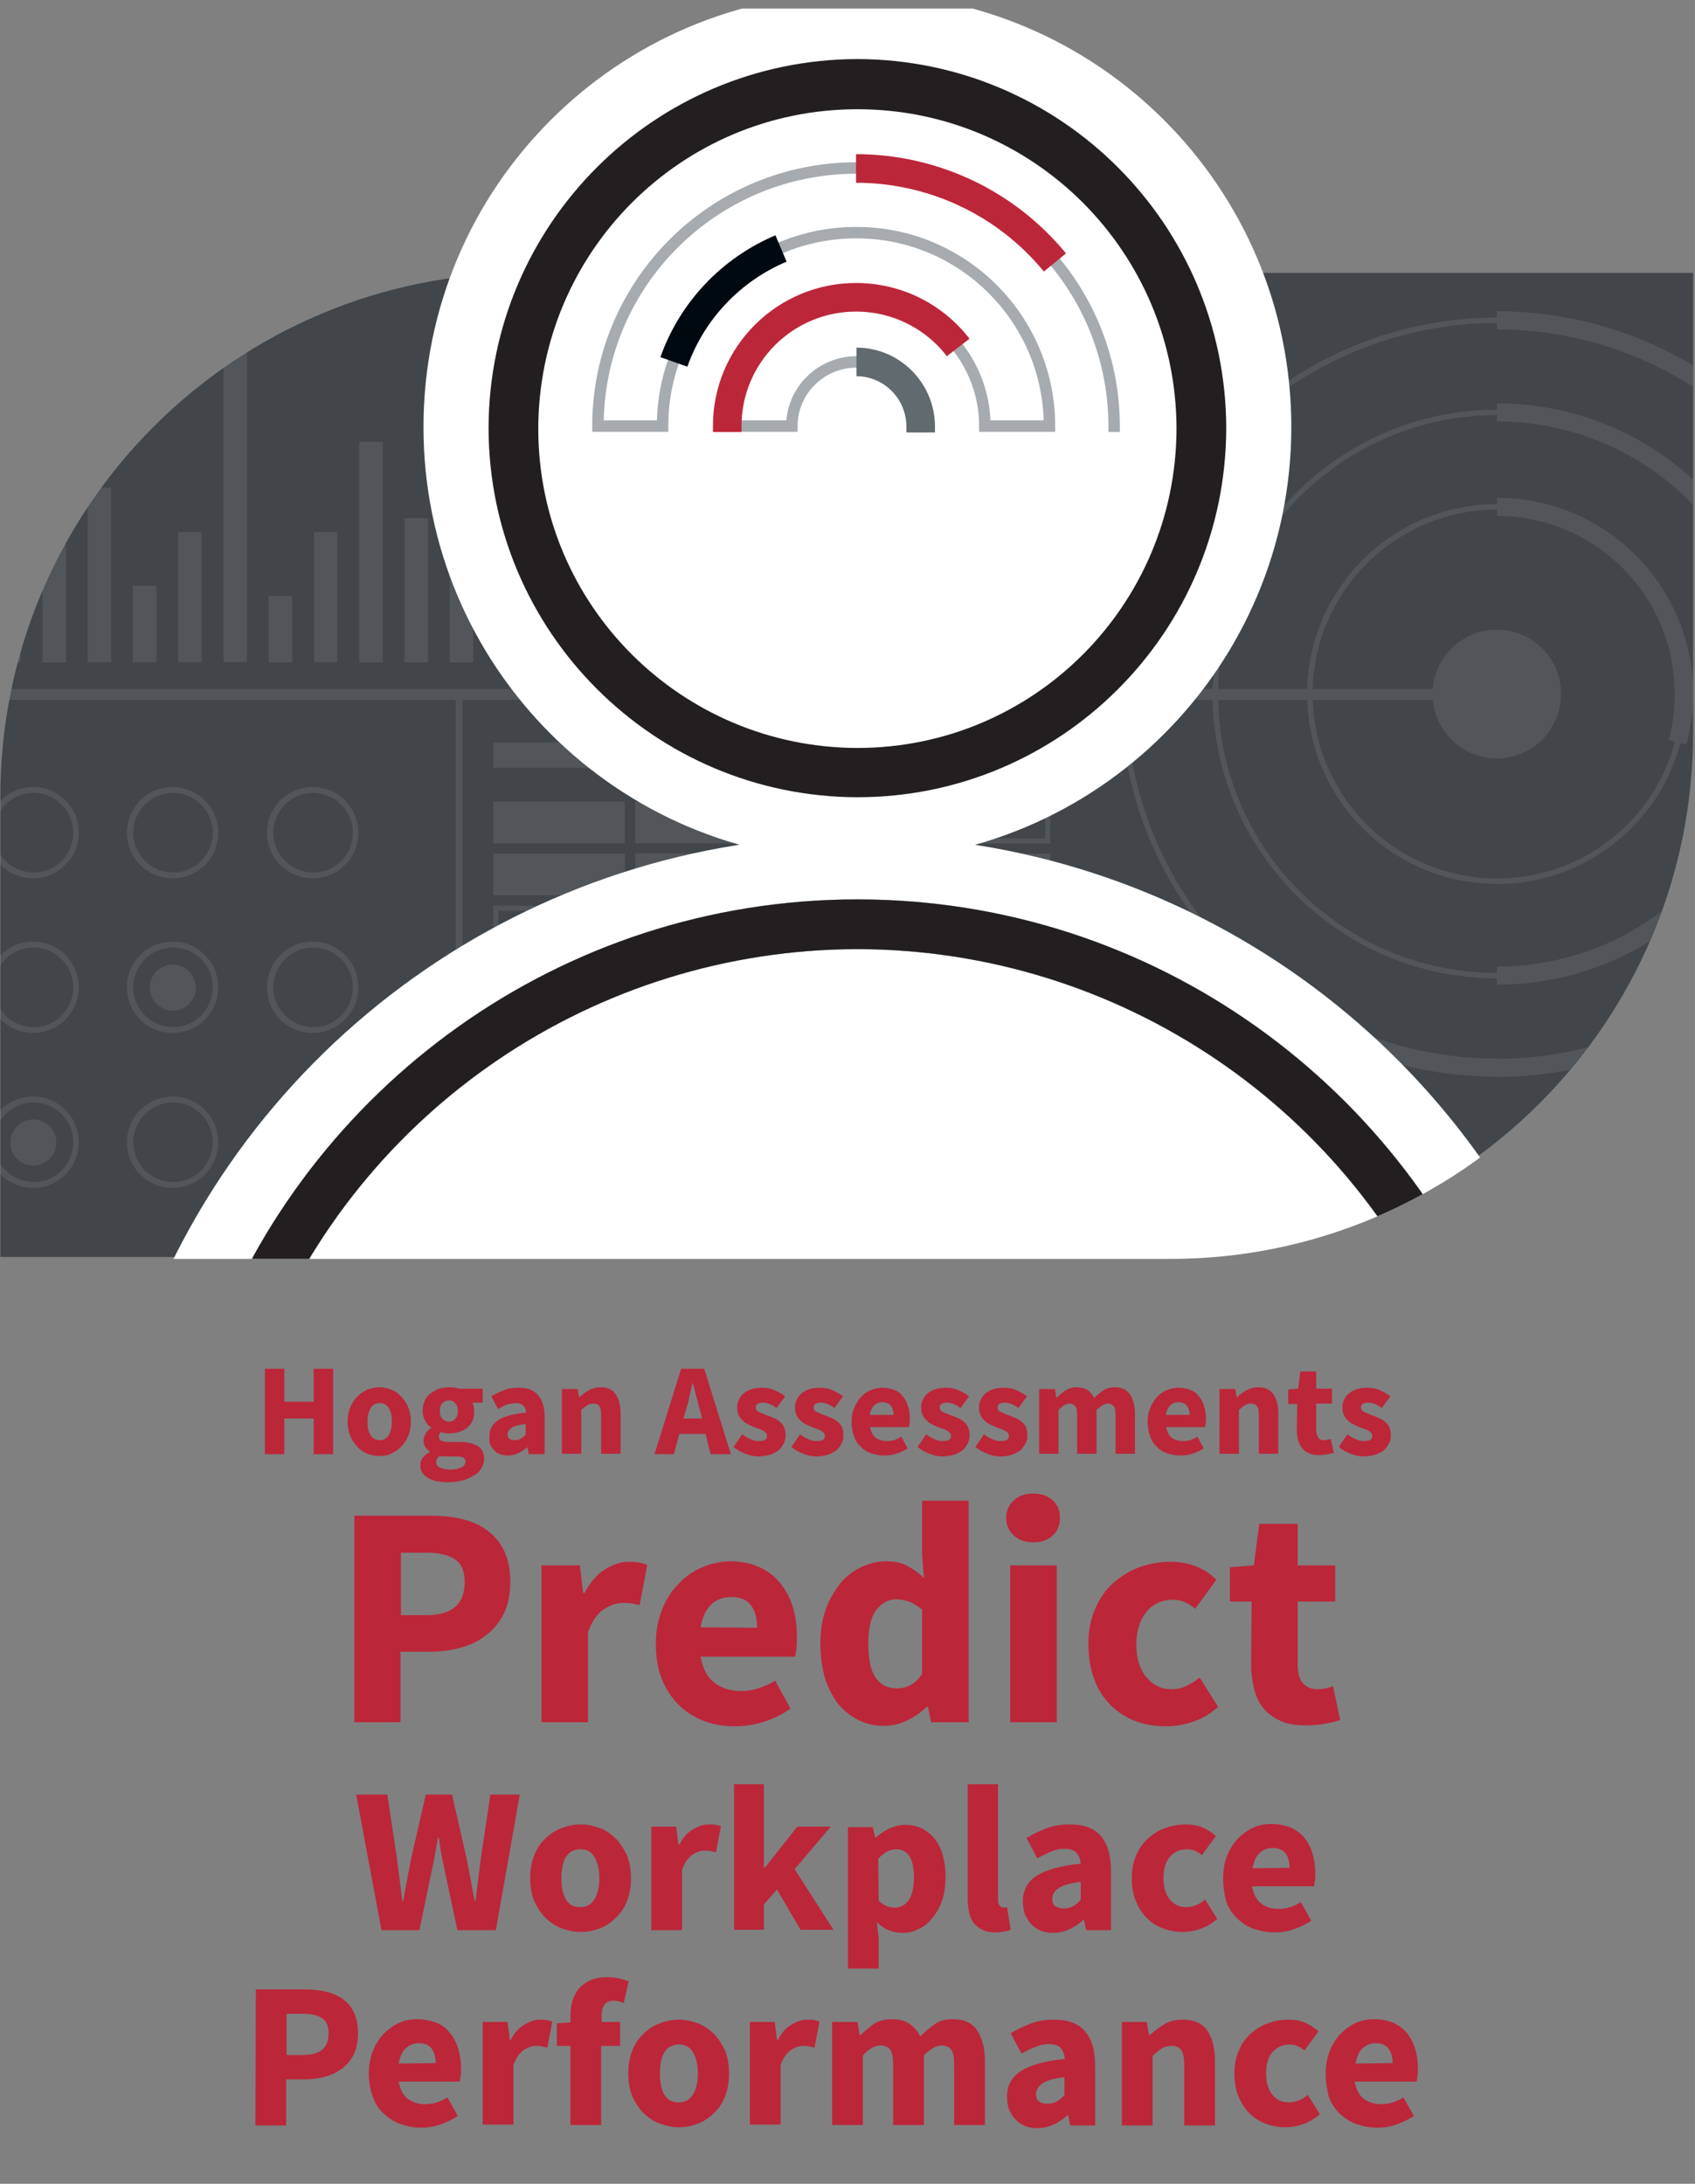 <?xml version="1.0" encoding="utf-8"?>
<!-- Generator: Adobe Illustrator 23.0.6, SVG Export Plug-In . SVG Version: 6.00 Build 0)  -->
<svg version="1.1" id="Layer_1" xmlns="http://www.w3.org/2000/svg" xmlns:xlink="http://www.w3.org/1999/xlink" x="0px" y="0px"
	 width="375px" height="483.1px" viewBox="0 0 375 483.1" style="enable-background:new 0 0 375 483.1;" xml:space="preserve">
<rect x="0" y="0" width="375" height="483.1" fill="#808080" stroke="none"/>
<style type="text/css">
	.st0{clip-path:url(#SVGID_2_);}
	.st1{fill:#40464A;}
	.st2{opacity:0.1;}
	.st3{clip-path:url(#SVGID_4_);}
	.st4{fill:#EEEEEE;}
	.st5{clip-path:url(#SVGID_6_);}
	.st6{fill:#FFFFFF;}
	.st7{fill:#231F20;}
	.st8{fill:none;stroke:#A5ABAF;stroke-width:2.531;stroke-miterlimit:10;}
	.st9{fill:none;stroke:#616A6F;stroke-width:6.327;stroke-miterlimit:10;}
	.st10{fill:none;stroke:#BC2639;stroke-width:6.327;stroke-miterlimit:10;}
	.st11{fill:none;stroke:#000810;stroke-width:6.327;stroke-miterlimit:10;}
	.st12{enable-background:new    ;}
	.st13{fill:#BC2639;}
</style>
<g>
	<g>
		<defs>
			<rect id="SVGID_1_" y="1.9" width="375" height="481.2"/>
		</defs>
		<clipPath id="SVGID_2_">
			<use xlink:href="#SVGID_1_"  style="overflow:visible;"/>
		</clipPath>
		<g id="Component_1_1" class="st0">
			<g id="Group_1250" transform="translate(-3517.918 775.474)">
				<path id="Rectangle_1201" class="st1" d="M3634-715.1h258.5l0,0v101.7c0,64.1-52,116-116,116H3518l0,0v-101.7
					C3517.9-663.1,3569.9-715.1,3634-715.1z"/>
				<g id="Group_1246" transform="translate(3517.918 -637.104)" class="st2">
					<g>
						<g>
							<defs>
								<path id="SVGID_3_" d="M116-78h258.5l0,0V23.7c0,64.1-52,116-116,116H0l0,0V38C0-26,52-78,116-78z"/>
							</defs>
							<clipPath id="SVGID_4_">
								<use xlink:href="#SVGID_3_"  style="overflow:visible;"/>
							</clipPath>
							<g id="Group_1245" class="st3">
								<g id="Group_1244" transform="translate(-85.871 -17.938)">
									<g id="Group_1007" transform="translate(0 110.007)">
										<g id="Group_1006">
											<rect id="Rectangle_1202" x="0" y="-78" class="st4" width="413.6" height="2.4"/>
										</g>
									</g>
									<g id="Group_1009" transform="translate(25.162)">
										<g id="Group_1008">
											<rect id="Rectangle_1203" x="0" y="-78" class="st4" width="5.2" height="104.1"/>
										</g>
									</g>
									<g id="Group_1011" transform="translate(35.175 75.282)">
										<g id="Group_1010">
											<rect id="Rectangle_1204" x="0" y="-78" class="st4" width="5.2" height="28.8"/>
										</g>
									</g>
									<g id="Group_1013" transform="translate(65.213 35.635)">
										<g id="Group_1012">
											<rect id="Rectangle_1205" x="0" y="-78" class="st4" width="5.2" height="68.4"/>
										</g>
									</g>
									<g id="Group_1015" transform="translate(55.201 89.392)">
										<g id="Group_1014">
											<rect id="Rectangle_1206" x="0" y="-78" class="st4" width="5.2" height="14.7"/>
										</g>
									</g>
									<g id="Group_1017" transform="translate(45.187 48.091)">
										<g id="Group_1016">
											<rect id="Rectangle_1207" x="0" y="-78" class="st4" width="5.2" height="56"/>
										</g>
									</g>
									<g id="Group_1019" transform="translate(75.226 81.601)">
										<g id="Group_1018">
											<rect id="Rectangle_1208" x="0" y="-78" class="st4" width="5.2" height="22.5"/>
										</g>
									</g>
									<g id="Group_1021" transform="translate(105.266 65.478)">
										<g id="Group_1020">
											<rect id="Rectangle_1209" x="0" y="-78" class="st4" width="5.2" height="38.6"/>
										</g>
									</g>
									<g id="Group_1023" transform="translate(95.252 66.688)">
										<g id="Group_1022">
											<rect id="Rectangle_1210" x="0" y="-78" class="st4" width="5.2" height="37.4"/>
										</g>
									</g>
									<g id="Group_1025" transform="translate(85.24 72.196)">
										<g id="Group_1024">
											<rect id="Rectangle_1211" x="0" y="-78" class="st4" width="5.2" height="31.9"/>
										</g>
									</g>
									<g id="Group_1027" transform="translate(115.278 87.161)">
										<g id="Group_1026">
											<rect id="Rectangle_1212" x="0" y="-78" class="st4" width="5.2" height="16.9"/>
										</g>
									</g>
									<g id="Group_1029" transform="translate(125.291 75.282)">
										<g id="Group_1028">
											<rect id="Rectangle_1213" x="0" y="-78" class="st4" width="5.2" height="28.8"/>
										</g>
									</g>
									<g id="Group_1031" transform="translate(155.33 75.282)">
										<g id="Group_1030">
											<rect id="Rectangle_1214" x="0" y="-78" class="st4" width="5.2" height="28.8"/>
										</g>
									</g>
									<g id="Group_1033" transform="translate(145.316 89.392)">
										<g id="Group_1032">
											<rect id="Rectangle_1215" x="0" y="-78" class="st4" width="5.2" height="14.7"/>
										</g>
									</g>
									<g id="Group_1035" transform="translate(135.304 20.118)">
										<g id="Group_1034">
											<rect id="Rectangle_1216" x="0" y="-78" class="st4" width="5.2" height="83.9"/>
										</g>
									</g>
									<g id="Group_1037" transform="translate(165.343 55.304)">
										<g id="Group_1036">
											<rect id="Rectangle_1217" x="0" y="-78" class="st4" width="5.2" height="48.8"/>
										</g>
									</g>
									<g id="Group_1039" transform="translate(175.356 72.196)">
										<g id="Group_1038">
											<rect id="Rectangle_1218" x="0" y="-78" class="st4" width="5.2" height="31.9"/>
										</g>
									</g>
									<g id="Group_1041" transform="translate(185.369)">
										<g id="Group_1040">
											<rect id="Rectangle_1219" x="0" y="-78" class="st4" width="5.2" height="104.1"/>
										</g>
									</g>
									<g id="Group_1043" transform="translate(195.382 75.282)">
										<g id="Group_1042">
											<rect id="Rectangle_1220" x="0" y="-78" class="st4" width="5.2" height="28.8"/>
										</g>
									</g>
									<g id="Group_1045" transform="translate(225.421 52.098)">
										<g id="Group_1044">
											<rect id="Rectangle_1221" x="0" y="-78" class="st4" width="5.2" height="52"/>
										</g>
									</g>
									<g id="Group_1047" transform="translate(215.408 89.392)">
										<g id="Group_1046">
											<rect id="Rectangle_1222" x="0" y="-78" class="st4" width="5.2" height="14.7"/>
										</g>
									</g>
									<g id="Group_1049" transform="translate(205.394 68.757)">
										<g id="Group_1048">
											<rect id="Rectangle_1223" x="0" y="-78" class="st4" width="5.2" height="35.3"/>
										</g>
									</g>
									<g id="Group_1051" transform="translate(235.433 81.601)">
										<g id="Group_1050">
											<rect id="Rectangle_1224" x="0" y="-78" class="st4" width="5.2" height="22.5"/>
										</g>
									</g>
									<g id="Group_1053" transform="translate(265.472 12.323)">
										<g id="Group_1052">
											<rect id="Rectangle_1225" x="0" y="-78" class="st4" width="5.2" height="91.7"/>
										</g>
									</g>
									<g id="Group_1055" transform="translate(255.459 80.487)">
										<g id="Group_1054">
											<rect id="Rectangle_1226" x="0" y="-78" class="st4" width="5.2" height="23.6"/>
										</g>
									</g>
									<g id="Group_1057" transform="translate(245.446 53.544)">
										<g id="Group_1056">
											<rect id="Rectangle_1227" x="0" y="-78" class="st4" width="5.2" height="50.5"/>
										</g>
									</g>
									<g id="Group_1059" transform="translate(275.485 60.296)">
										<g id="Group_1058">
											<rect id="Rectangle_1228" x="0" y="-78" class="st4" width="5.2" height="43.8"/>
										</g>
									</g>
									<g id="Group_1061" transform="translate(285.498 75.282)">
										<g id="Group_1060">
											<rect id="Rectangle_1229" x="0" y="-78" class="st4" width="5.2" height="28.8"/>
										</g>
									</g>
									<g id="Group_1063" transform="translate(305.524 89.392)">
										<g id="Group_1062">
											<rect id="Rectangle_1230" x="0" y="-78" class="st4" width="5.2" height="14.7"/>
										</g>
									</g>
									<g id="Group_1065" transform="translate(295.511 20.118)">
										<g id="Group_1064">
											<rect id="Rectangle_1231" x="0" y="-78" class="st4" width="5.2" height="83.9"/>
										</g>
									</g>
									<g id="Group_1067" transform="translate(186.707 112.122)">
										<g id="Group_1066">
											<rect id="Rectangle_1232" x="0" y="-78" class="st4" width="1.5" height="239"/>
										</g>
									</g>
									<g id="Group_1069" transform="translate(402.814 96.856)">
										<g id="Group_1068">
											<path id="Path_962" class="st4" d="M14.2-49.5c7.9,0,14.2-6.4,14.2-14.2C28.5-71.6,22.1-78,14.2-78l0,0
												C6.4-78,0-71.6,0-63.8l0,0C0-55.9,6.4-49.5,14.2-49.5L14.2-49.5"/>
										</g>
									</g>
									<g id="Group_1070" transform="translate(375.065 69.106)">
										<path id="Path_963" class="st4" d="M42,6C18.8,6,0-12.8,0-36s18.8-42,42-42v1.2C19.5-76.8,1.2-58.5,1.2-36
											S19.5,4.8,42,4.8V6z"/>
									</g>
									<g id="Group_1071" transform="translate(417.059 67.702)">
										<path id="Path_964" class="st4" d="M41.9-23.4l-3.9-1c0.9-3.3,1.3-6.7,1.3-10.2C39.4-56.3,21.7-74,0-74v-4
											c24,0,43.4,19.4,43.4,43.4C43.4-30.8,42.9-27.1,41.9-23.4z"/>
									</g>
									<g id="Group_1072" transform="translate(417.059 121.622)">
										<path id="Path_965" class="st4" d="M0-46.5v-1.2c18.5,0,34.6-12.4,39.4-30.3l1.2,0.3C35.7-59.3,19-46.5,0-46.5z"/>
									</g>
									<g id="Group_1073" transform="translate(354.162 48.203)">
										<path id="Path_966" class="st4" d="M62.9,47.8C28.2,47.8,0,19.6,0-15.1S28.2-78,62.9-78v1.2c-34.1,0-61.7,27.6-61.7,61.7
											s27.6,61.7,61.7,61.7V47.8z"/>
									</g>
									<g id="Group_1074" transform="translate(417.059 46.797)">
										<path id="Path_967" class="st4" d="M0,50.6v-4c33.3,0,60.3-27,60.3-60.3S33.3-74,0-74v-4c35.5,0,64.3,28.8,64.3,64.3
											S35.5,50.6,0,50.6z"/>
									</g>
									<g id="Group_1075" transform="translate(351.388 162.043)">
										<path id="Path_968" class="st4" d="M65.7-44.3C40.2-44.2,16.1-55.7,0-75.5L3.1-78c15.3,18.8,38.3,29.8,62.6,29.7V-44.3z"
											/>
									</g>
									<g id="Group_1076" transform="translate(333.776 27.816)">
										<path id="Path_969" class="st4" d="M18.7,57.9C6.6,43,0,24.4,0,5.3c0.1-46,37.3-83.2,83.3-83.3v1.2
											C38-76.7,1.3-40,1.2,5.3c0,18.9,6.5,37.2,18.4,51.8L18.7,57.9z"/>
									</g>
									<g id="Group_1077" transform="translate(417.059 26.411)">
										<path id="Path_970" class="st4" d="M0,91.4v-4c44.5-0.1,80.6-36.1,80.7-80.7C80.6-37.8,44.5-73.9,0-74v-4
											c46.8,0.1,84.6,37.9,84.7,84.7C84.6,53.4,46.8,91.3,0,91.4z"/>
									</g>
									<g id="Group_1079" transform="translate(195.012 121.851)">
										<g id="Group_1078">
											<rect id="Rectangle_1233" x="0" y="-78" class="st4" width="80.4" height="5.6"/>
										</g>
									</g>
									<g id="Group_1081" transform="translate(195.012 196.835)">
										<g id="Group_1080">
											<rect id="Rectangle_1234" x="0" y="-78" class="st4" width="109.6" height="5.6"/>
										</g>
									</g>
									<g id="Group_1083" transform="translate(195.013 134.924)">
										<g id="Group_1082">
											<rect id="Rectangle_1235" x="0" y="-78" class="st4" width="29.1" height="9.2"/>
										</g>
									</g>
									<g id="Group_1085" transform="translate(226.407 134.918)">
										<g id="Group_1084">
											<rect id="Rectangle_1236" x="0" y="-78" class="st4" width="29.1" height="9.2"/>
										</g>
									</g>
									<g id="Group_1087" transform="translate(257.8 134.918)">
										<g id="Group_1086">
											<rect id="Rectangle_1237" x="0" y="-78" class="st4" width="29.1" height="9.2"/>
										</g>
									</g>
									<g id="Group_1089" transform="translate(195.015 146.432)">
										<g id="Group_1088">
											<rect id="Rectangle_1238" x="0" y="-78" class="st4" width="29.1" height="9.2"/>
										</g>
									</g>
									<g id="Group_1091" transform="translate(226.443 146.347)">
										<g id="Group_1090">
											<rect id="Rectangle_1239" x="0" y="-78" class="st4" width="29.1" height="9.2"/>
										</g>
									</g>
									<g id="Group_1093" transform="translate(195.016 157.937)">
										<g id="Group_1092">
											<path id="Path_971" class="st4" d="M29.1-78H0v9.2h29.1V-78z M28-76.9v7H1.1v-7H28z"/>
										</g>
									</g>
									<g id="Group_1095" transform="translate(226.41 157.932)">
										<g id="Group_1094">
											<path id="Path_972" class="st4" d="M29.1-78H0v9.2h29.1V-78z M28-76.9v7H1.1v-7H28z"/>
										</g>
									</g>
									<g id="Group_1097" transform="translate(257.803 157.989)">
										<g id="Group_1096">
											<path id="Path_973" class="st4" d="M29.1-78H0v9.2h29.1V-78z M28-76.9v7H1.1v-7H28z"/>
										</g>
									</g>
									<g id="Group_1099" transform="translate(195.019 169.448)">
										<g id="Group_1098">
											<rect id="Rectangle_1240" x="0" y="-78" class="st4" width="29.1" height="9.2"/>
										</g>
									</g>
									<g id="Group_1101" transform="translate(226.412 169.443)">
										<g id="Group_1100">
											<rect id="Rectangle_1241" x="0" y="-78" class="st4" width="29.1" height="9.2"/>
										</g>
									</g>
									<g id="Group_1103" transform="translate(289.121 134.974)">
										<g id="Group_1102">
											<path id="Path_974" class="st4" d="M29.1-78H0v9.2h29.1V-78z M28-76.9v7H1.1v-7H28z"/>
										</g>
									</g>
									<g id="Group_1105" transform="translate(289.124 157.99)">
										<g id="Group_1104">
											<path id="Path_975" class="st4" d="M29.1-78H0v9.2h29.1V-78z M28-76.9v7H1.1v-7H28z"/>
										</g>
									</g>
									<g id="Group_1107" transform="translate(257.803 146.429)">
										<g id="Group_1106">
											<path id="Path_976" class="st4" d="M29.1-78H0v9.2h29.1V-78z M28-76.9v7H1.1v-7H28z"/>
										</g>
									</g>
									<g id="Group_1109" transform="translate(289.124 146.429)">
										<g id="Group_1108">
											<path id="Path_977" class="st4" d="M29.1-78H0v9.2h29.1V-78z M28-76.9v7H1.1v-7H28z"/>
										</g>
									</g>
									<g id="Group_1111" transform="translate(257.802 169.438)">
										<g id="Group_1110">
											<rect id="Rectangle_1242" x="0" y="-78" class="st4" width="29.1" height="9.2"/>
										</g>
									</g>
									<g id="Group_1113" transform="translate(289.123 169.438)">
										<g id="Group_1112">
											<rect id="Rectangle_1243" x="0" y="-78" class="st4" width="29.1" height="9.2"/>
										</g>
									</g>
									<g id="Group_1148" transform="translate(195.012 271.198)">
										<g id="Group_1115">
											<g id="Group_1114">
												<rect id="Rectangle_1244" x="0" y="-78" class="st4" width="80.4" height="5.6"/>
											</g>
										</g>
										<g id="Group_1117" transform="translate(0.001 13.073)">
											<g id="Group_1116">
												<rect id="Rectangle_1245" x="0" y="-78" class="st4" width="29.1" height="9.2"/>
											</g>
										</g>
										<g id="Group_1119" transform="translate(31.395 13.068)">
											<g id="Group_1118">
												<rect id="Rectangle_1246" x="0" y="-78" class="st4" width="29.1" height="9.2"/>
											</g>
										</g>
										<g id="Group_1121" transform="translate(62.788 13.068)">
											<g id="Group_1120">
												<rect id="Rectangle_1247" x="0" y="-78" class="st4" width="29.1" height="9.2"/>
											</g>
										</g>
										<g id="Group_1123" transform="translate(0.003 24.581)">
											<g id="Group_1122">
												<rect id="Rectangle_1248" x="0" y="-78" class="st4" width="29.1" height="9.2"/>
											</g>
										</g>
										<g id="Group_1125" transform="translate(31.431 24.496)">
											<g id="Group_1124">
												<rect id="Rectangle_1249" x="0" y="-78" class="st4" width="29.1" height="9.2"/>
											</g>
										</g>
										<g id="Group_1127" transform="translate(0.005 36.087)">
											<g id="Group_1126">
												<path id="Path_978" class="st4" d="M29.1-78H0v9.2h29.1V-78z M28-76.9v7H1.1v-7H28z"/>
											</g>
										</g>
										<g id="Group_1129" transform="translate(31.398 36.081)">
											<g id="Group_1128">
												<path id="Path_979" class="st4" d="M29.1-78H0v9.2h29.1V-78z M28-76.9v7H1.1v-7H28z"/>
											</g>
										</g>
										<g id="Group_1131" transform="translate(62.791 36.138)">
											<g id="Group_1130">
												<path id="Path_980" class="st4" d="M29.1-78H0v9.2h29.1V-78z M28-76.9v7H1.1v-7H28z"/>
											</g>
										</g>
										<g id="Group_1133" transform="translate(0.007 47.597)">
											<g id="Group_1132">
												<rect id="Rectangle_1250" x="0" y="-78" class="st4" width="29.1" height="9.2"/>
											</g>
										</g>
										<g id="Group_1135" transform="translate(31.401 47.592)">
											<g id="Group_1134">
												<rect id="Rectangle_1251" x="0" y="-78" class="st4" width="29.1" height="9.2"/>
											</g>
										</g>
										<g id="Group_1137" transform="translate(94.109 13.122)">
											<g id="Group_1136">
												<path id="Path_981" class="st4" d="M29.1-78H0v9.2h29.1V-78z M28-76.9v7H1.1v-7H28z"/>
											</g>
										</g>
										<g id="Group_1139" transform="translate(94.112 36.138)">
											<g id="Group_1138">
												<path id="Path_982" class="st4" d="M29.1-78H0v9.2h29.1V-78z M28-76.9v7H1.1v-7C1.1-76.9,28-76.9,28-76.9z"/>
											</g>
										</g>
										<g id="Group_1141" transform="translate(62.791 24.578)">
											<g id="Group_1140">
												<path id="Path_983" class="st4" d="M29.1-78H0v9.2h29.1V-78z M28-76.9v7H1.1v-7H28z"/>
											</g>
										</g>
										<g id="Group_1143" transform="translate(94.112 24.578)">
											<g id="Group_1142">
												<path id="Path_984" class="st4" d="M29.1-78H0v9.2h29.1V-78z M28-76.9v7H1.1v-7H28z"/>
											</g>
										</g>
										<g id="Group_1145" transform="translate(62.79 47.587)">
											<g id="Group_1144">
												<rect id="Rectangle_1252" x="0" y="-78" class="st4" width="29.1" height="9.2"/>
											</g>
										</g>
										<g id="Group_1147" transform="translate(94.111 47.587)">
											<g id="Group_1146">
												<rect id="Rectangle_1253" x="0" y="-78" class="st4" width="29.1" height="9.2"/>
											</g>
										</g>
									</g>
									<g id="Group_1150" transform="translate(195.013 209.898)">
										<g id="Group_1149">
											<rect id="Rectangle_1254" x="0" y="-78" class="st4" width="29.1" height="9.2"/>
										</g>
									</g>
									<g id="Group_1152" transform="translate(226.407 209.892)">
										<g id="Group_1151">
											<rect id="Rectangle_1255" x="0" y="-78" class="st4" width="29.1" height="9.2"/>
										</g>
									</g>
									<g id="Group_1154" transform="translate(257.8 209.892)">
										<g id="Group_1153">
											<rect id="Rectangle_1256" x="0" y="-78" class="st4" width="29.1" height="9.2"/>
										</g>
									</g>
									<g id="Group_1156" transform="translate(289.121 209.892)">
										<g id="Group_1155">
											<rect id="Rectangle_1257" x="0" y="-78" class="st4" width="29.1" height="9.2"/>
										</g>
									</g>
									<g id="Group_1158" transform="translate(195.015 221.406)">
										<g id="Group_1157">
											<rect id="Rectangle_1258" x="0" y="-78" class="st4" width="29.1" height="9.2"/>
										</g>
									</g>
									<g id="Group_1160" transform="translate(226.41 232.906)">
										<g id="Group_1159">
											<path id="Path_985" class="st4" d="M29.1-78H0v9.2h29.1V-78z M28-76.9v7H1.1v-7H28z"/>
										</g>
									</g>
									<g id="Group_1162" transform="translate(257.803 232.963)">
										<g id="Group_1161">
											<path id="Path_986" class="st4" d="M29.1-78H0v9.2h29.1V-78z M28-76.9v7H1.1v-7H28z"/>
										</g>
									</g>
									<g id="Group_1164" transform="translate(195.019 244.422)">
										<g id="Group_1163">
											<rect id="Rectangle_1259" x="0" y="-78" class="st4" width="29.1" height="9.2"/>
										</g>
									</g>
									<g id="Group_1166" transform="translate(226.412 244.417)">
										<g id="Group_1165">
											<rect id="Rectangle_1260" x="0" y="-78" class="st4" width="29.1" height="9.2"/>
										</g>
									</g>
									<g id="Group_1168" transform="translate(289.124 232.964)">
										<g id="Group_1167">
											<path id="Path_987" class="st4" d="M29.1-78H0v9.2h29.1V-78z M28-76.9v7H1.1v-7H28z"/>
										</g>
									</g>
									<g id="Group_1170" transform="translate(289.127 244.41)">
										<g id="Group_1169">
											<path id="Path_988" class="st4" d="M29.1-78H0v9.2h29.1V-78z M28-76.9v7H1.1v-7H28z"/>
										</g>
									</g>
									<g id="Group_1172" transform="translate(226.41 221.403)">
										<g id="Group_1171">
											<path id="Path_989" class="st4" d="M29.1-78H0v9.2h29.1V-78z M28-76.9v7H1.1v-7H28z"/>
										</g>
									</g>
									<g id="Group_1174" transform="translate(257.803 221.403)">
										<g id="Group_1173">
											<path id="Path_990" class="st4" d="M29.1-78H0v9.2h29.1V-78z M28-76.9v7H1.1v-7H28z"/>
										</g>
									</g>
									<g id="Group_1176" transform="translate(289.124 221.403)">
										<g id="Group_1175">
											<path id="Path_991" class="st4" d="M29.1-78H0v9.2h29.1V-78z M28-76.9v7H1.1v-7H28z"/>
										</g>
									</g>
									<g id="Group_1178" transform="translate(195.015 232.909)">
										<g id="Group_1177">
											<rect id="Rectangle_1261" x="0" y="-78" class="st4" width="29.1" height="9.2"/>
										</g>
									</g>
									<g id="Group_1180" transform="translate(257.802 244.412)">
										<g id="Group_1179">
											<rect id="Rectangle_1262" x="0" y="-78" class="st4" width="29.1" height="9.2"/>
										</g>
									</g>
									<g id="Group_1182" transform="translate(360.572 198.532)">
										<g id="Group_1181">
											<path id="Path_992" class="st4" d="M1.5,95.9H0V-55.6L14.7-78l1.2,0.8l-14.4,22V95.9z"/>
										</g>
									</g>
									<g id="Group_1184" transform="translate(423.896 251.82)">
										<g id="Group_1183">
											<path id="Path_993" class="st4" d="M10.1-57.7C4.5-57.8,0-62.3,0-67.9S4.5-78,10.1-78s10.1,4.5,10.1,10.1
												S15.7-57.8,10.1-57.7z M10.1-76.7c-4.9,0-8.8,4-8.8,8.8c0,4.9,4,8.8,8.8,8.8c4.9,0,8.8-4,8.8-8.8
												C19-72.8,15-76.7,10.1-76.7L10.1-76.7z"/>
										</g>
									</g>
									<g id="Group_1186" transform="translate(475.997 206.2)">
										<g id="Group_1185">
											<path id="Path_994" class="st4" d="M10.1-57.7C4.5-57.8,0-62.3,0-67.9S4.5-78,10.1-78s10.1,4.5,10.1,10.1
												S15.7-57.8,10.1-57.7z M10.1-76.7c-4.9,0-8.8,4-8.8,8.8c0,4.9,4,8.8,8.8,8.8c4.9,0,8.8-4,8.8-8.8
												C19-72.8,15-76.7,10.1-76.7L10.1-76.7z"/>
										</g>
									</g>
									<g id="Group_1188" transform="translate(428.959 256.884)">
										<g id="Group_1187">
											<path id="Path_995" class="st4" d="M5.1-67.9c2.8,0,5.1-2.3,5.1-5.1c-0.1-2.7-2.3-5-5.1-5S0-75.7,0-72.9
												C0-70.1,2.3-67.9,5.1-67.9"/>
										</g>
									</g>
									<g id="Group_1190" transform="translate(366.426 224.974)">
										<g id="Group_1189">
											<rect id="Rectangle_1263" x="0" y="-78" class="st4" width="45.8" height="2.4"/>
										</g>
									</g>
									<g id="Group_1192" transform="translate(366.426 229.693)">
										<g id="Group_1191">
											<rect id="Rectangle_1264" x="0" y="-78" class="st4" width="30.1" height="2.4"/>
										</g>
									</g>
									<g id="Group_1194" transform="translate(366.426 243.85)">
										<g id="Group_1193">
											<rect id="Rectangle_1265" x="0" y="-78" class="st4" width="30.1" height="2.4"/>
										</g>
									</g>
									<g id="Group_1196" transform="translate(366.426 239.132)">
										<g id="Group_1195">
											<rect id="Rectangle_1266" x="0" y="-78" class="st4" width="15.3" height="2.4"/>
										</g>
									</g>
									<g id="Group_1198" transform="translate(366.426 234.413)">
										<g id="Group_1197">
											<rect id="Rectangle_1267" x="0" y="-78" class="st4" width="36.9" height="2.4"/>
										</g>
									</g>
									<g id="Group_1200" transform="translate(366.426 248.569)">
										<g id="Group_1199">
											<rect id="Rectangle_1268" x="0" y="-78" class="st4" width="23.5" height="2.4"/>
										</g>
									</g>
									<g id="Group_1213" transform="translate(83.918 248.675)">
										<g id="Group_1202">
											<g id="Group_1201">
												<rect id="Rectangle_1269" x="0" y="-78" class="st4" width="80.2" height="6.3"/>
											</g>
										</g>
										<g id="Group_1204" transform="translate(0 8.508)">
											<g id="Group_1203">
												<rect id="Rectangle_1270" x="0" y="-78" class="st4" width="52.7" height="2.4"/>
											</g>
										</g>
										<g id="Group_1206" transform="translate(0 22.666)">
											<g id="Group_1205">
												<rect id="Rectangle_1271" x="0" y="-78" class="st4" width="52.7" height="2.4"/>
											</g>
										</g>
										<g id="Group_1208" transform="translate(0 17.947)">
											<g id="Group_1207">
												<rect id="Rectangle_1272" x="0" y="-78" class="st4" width="26.9" height="2.4"/>
											</g>
										</g>
										<g id="Group_1210" transform="translate(0 13.228)">
											<g id="Group_1209">
												<rect id="Rectangle_1273" x="0" y="-78" class="st4" width="64.7" height="2.4"/>
											</g>
										</g>
										<g id="Group_1212" transform="translate(0 27.384)">
											<g id="Group_1211">
												<rect id="Rectangle_1274" x="0" y="-78" class="st4" width="41.1" height="2.4"/>
											</g>
										</g>
									</g>
									<g id="Group_1215" transform="translate(475.059 249.912)">
										<g id="Group_1214">
											<rect id="Rectangle_1275" x="0" y="-78" class="st4" width="46.5" height="6"/>
										</g>
									</g>
									<g id="Group_1217" transform="translate(475.059 258.204)">
										<g id="Group_1216">
											<rect id="Rectangle_1276" x="0" y="-78" class="st4" width="46.2" height="2.4"/>
										</g>
									</g>
									<g id="Group_1219" transform="translate(475.059 272.361)">
										<g id="Group_1218">
											<rect id="Rectangle_1277" x="0" y="-78" class="st4" width="45.7" height="2.4"/>
										</g>
									</g>
									<g id="Group_1221" transform="translate(475.059 267.642)">
										<g id="Group_1220">
											<rect id="Rectangle_1278" x="0" y="-78" class="st4" width="42.6" height="2.4"/>
										</g>
									</g>
									<g id="Group_1223" transform="translate(475.058 262.922)">
										<g id="Group_1222">
											<rect id="Rectangle_1279" x="0" y="-78" class="st4" width="49.9" height="2.4"/>
										</g>
									</g>
									<g id="Group_1225" transform="translate(475.059 277.08)">
										<g id="Group_1224">
											<rect id="Rectangle_1280" x="0" y="-78" class="st4" width="31.8" height="2.4"/>
										</g>
									</g>
									<g id="Group_1227" transform="translate(440.038 220.988)">
										<g id="Group_1226">
											
												<rect id="Rectangle_1281" x="-5.7" y="-61.3" transform="matrix(0.749 -0.662 0.662 0.749 44.871 -1.909)" class="st4" width="51.3" height="2.1"/>
										</g>
									</g>
									<g id="Group_1243" transform="translate(49.962 131.676)">
										<g id="Group_1228" transform="translate(94.979)">
											<path id="Path_996" class="st4" d="M0-67.9C0-73.5,4.5-78,10.1-78s10.1,4.5,10.1,10.1s-4.5,10.1-10.1,10.1S0-62.3,0-67.9
												z M19-67.9c0-4.9-4-8.8-8.8-8.8c-4.9,0-8.8,4-8.8,8.8c0,4.9,4,8.8,8.8,8.8C15-59,19-63,19-67.9L19-67.9z"/>
										</g>
										<g id="Group_1229" transform="translate(94.979 34.198)">
											<path id="Path_997" class="st4" d="M0-67.9C0-73.5,4.5-78,10.1-78s10.1,4.5,10.1,10.1s-4.5,10.1-10.1,10.1S0-62.3,0-67.9
												z M19-67.9c0-4.9-4-8.8-8.8-8.8c-4.9,0-8.8,4-8.8,8.8c0,4.9,4,8.8,8.8,8.8C15-59,19-63,19-67.9L19-67.9z"/>
										</g>
										<g id="Group_1230" transform="translate(63.987)">
											<path id="Path_998" class="st4" d="M0-67.9C0-73.5,4.5-78,10.1-78s10.1,4.5,10.1,10.1s-4.5,10.1-10.1,10.1S0-62.3,0-67.9
												z M19-67.9c0-4.9-4-8.8-8.8-8.8c-4.9,0-8.8,4-8.8,8.8c0,4.9,4,8.8,8.8,8.8C15-59,19-63,19-67.9z"/>
										</g>
										<g id="Group_1231" transform="translate(63.987 34.198)">
											<path id="Path_999" class="st4" d="M0-67.9C0-73.5,4.5-78,10.1-78s10.1,4.5,10.1,10.1s-4.5,10.1-10.1,10.1S0-62.3,0-67.9
												z M19-67.9c0-4.9-4-8.8-8.8-8.8c-4.9,0-8.8,4-8.8,8.8c0,4.9,4,8.8,8.8,8.8C15-59,19-63,19-67.9z"/>
										</g>
										<g id="Group_1232" transform="translate(69.051 39.262)">
											<path id="Path_1000" class="st4" d="M0-72.9c0,2.8,2.3,5.1,5.1,5.1s5.1-2.3,5.1-5.1C10.1-75.7,7.9-78,5.1-78
												S0-75.7,0-72.9L0-72.9"/>
										</g>
										<g id="Group_1233" transform="translate(33.129)">
											<path id="Path_1001" class="st4" d="M0-67.9C0-73.5,4.5-78,10.1-78s10.1,4.5,10.1,10.1s-4.5,10.1-10.1,10.1
												S0-62.3,0-67.9z M19-67.9c0-4.9-4-8.8-8.8-8.8c-4.9,0-8.8,4-8.8,8.8c0,4.9,4,8.8,8.8,8.8C15-59,19-63,19-67.9z"/>
										</g>
										<g id="Group_1234" transform="translate(33.129 34.198)">
											<path id="Path_1002" class="st4" d="M0-67.9C0-73.5,4.5-78,10.1-78s10.1,4.5,10.1,10.1s-4.5,10.1-10.1,10.1
												S0-62.3,0-67.9z M19-67.9c0-4.9-4-8.8-8.8-8.8c-4.9,0-8.8,4-8.8,8.8c0,4.9,4,8.8,8.8,8.8C15-59,19-63,19-67.9z"/>
										</g>
										<g id="Group_1235">
											<path id="Path_1003" class="st4" d="M0-67.9C0-73.5,4.5-78,10.1-78s10.1,4.5,10.1,10.1s-4.5,10.1-10.1,10.1
												S0-62.3,0-67.9z M19-67.9c0-4.9-4-8.8-8.8-8.8c-4.9,0-8.8,4-8.8,8.8c0,4.9,4,8.8,8.8,8.8C15-59,19-63,19-67.9z"/>
										</g>
										<g id="Group_1236" transform="translate(5.064 5.064)">
											<path id="Path_1004" class="st4" d="M0-72.9c0,2.8,2.3,5.1,5.1,5.1l0,0c2.8,0,5.1-2.3,5.1-5.1C10.1-75.7,7.9-78,5.1-78
												S0-75.7,0-72.9"/>
										</g>
										<g id="Group_1237" transform="translate(0 34.198)">
											<path id="Path_1005" class="st4" d="M0-67.9C0-73.5,4.5-78,10.1-78s10.1,4.5,10.1,10.1s-4.5,10.1-10.1,10.1
												S0-62.3,0-67.9z M19-67.9c0-4.9-4-8.8-8.8-8.8c-4.9,0-8.8,4-8.8,8.8c0,4.9,4,8.8,8.8,8.8C15-59,19-63,19-67.9z"/>
										</g>
										<g id="Group_1238" transform="translate(94.979 68.473)">
											<path id="Path_1006" class="st4" d="M0-67.9C0-73.5,4.5-78,10.1-78s10.1,4.5,10.1,10.1c0,5.6-4.5,10.1-10.1,10.1
												S0-62.3,0-67.9z M19-67.9c0-4.9-4-8.8-8.8-8.8c-4.9,0-8.8,4-8.8,8.8c0,4.9,4,8.8,8.8,8.8C15-59,19-63,19-67.9L19-67.9z"
												/>
										</g>
										<g id="Group_1239" transform="translate(63.987 68.473)">
											<path id="Path_1007" class="st4" d="M0-67.9C0-73.5,4.5-78,10.1-78s10.1,4.5,10.1,10.1c0,5.6-4.5,10.1-10.1,10.1
												S0-62.3,0-67.9z M19-67.9c0-4.9-4-8.8-8.8-8.8c-4.9,0-8.8,4-8.8,8.8c0,4.9,4,8.8,8.8,8.8C15-59,19-63,19-67.9z"/>
										</g>
										<g id="Group_1240" transform="translate(33.129 68.473)">
											<path id="Path_1008" class="st4" d="M0-67.9C0-73.5,4.5-78,10.1-78s10.1,4.5,10.1,10.1c0,5.6-4.5,10.1-10.1,10.1
												S0-62.3,0-67.9z M19-67.9c0-4.9-4-8.8-8.8-8.8c-4.9,0-8.8,4-8.8,8.8c0,4.9,4,8.8,8.8,8.8C15-59,19-63,19-67.9z"/>
										</g>
										<g id="Group_1241" transform="translate(38.193 73.537)">
											<path id="Path_1009" class="st4" d="M0-72.9c0,2.8,2.3,5.1,5.1,5.1l0,0c2.8,0,5.1-2.3,5.1-5.1C10.1-75.7,7.9-78,5.1-78
												S0-75.7,0-72.9"/>
										</g>
										<g id="Group_1242" transform="translate(0 68.473)">
											<path id="Path_1010" class="st4" d="M0-67.9C0-73.5,4.5-78,10.1-78s10.1,4.5,10.1,10.1c0,5.6-4.5,10.1-10.1,10.1
												S0-62.3,0-67.9z M19-67.9c0-4.9-4-8.8-8.8-8.8c-4.9,0-8.8,4-8.8,8.8c0,4.9,4,8.8,8.8,8.8C15-59,19-63,19-67.9z"/>
										</g>
									</g>
								</g>
							</g>
						</g>
					</g>
				</g>
				<g id="Group_1249" transform="translate(3518.324 -775.474)">
					<g>
						<g>
							<defs>
								<path id="SVGID_5_" d="M116,1.9h258.5l0,0v160.6c0,64.1-52,116-116,116H0l0,0V117.9C0,53.9,52,1.9,116,1.9z"/>
							</defs>
							<clipPath id="SVGID_6_">
								<use xlink:href="#SVGID_5_"  style="overflow:visible;"/>
							</clipPath>
							<g id="Group_1248" class="st5">
								<g id="Group_1247" transform="translate(29.383 76.466)">
									<path id="Path_1011" class="st6" d="M159.9,114c53,0,96-43,96-96s-43-96-96-96s-96,43-96,96C63.9,71,106.9,114,159.9,114"
										/>
									<path id="Path_1012" class="st7" d="M159.9-52.3c-39,0-70.5,31.6-70.6,70.6v0.1c0,39,31.6,70.5,70.6,70.6
										c39,0,70.5-31.6,70.6-70.6v-0.1C230.4-20.7,198.9-52.3,159.9-52.3 M159.9,99.9c-45-0.1-81.5-36.6-81.6-81.6v-0.1
										c0.1-45,36.6-81.5,81.6-81.6c45,0.1,81.5,36.6,81.6,81.6v0.1C241.4,63.4,204.9,99.9,159.9,99.9"/>
									<path id="Path_1013" class="st8" d="M173.9,19.2v-1.3c0-7.9-6.4-14.3-14.2-14.3l0,0c-7.9,0-14.3,6.4-14.3,14.2l0,0h-14.3
										c0-15.7,12.7-28.5,28.5-28.5l0,0c15.7,0,28.5,12.8,28.5,28.5l0,0h14.3c0-23.6-19.1-42.8-42.7-42.8c0,0,0,0-0.1,0
										c-23.6,0-42.8,19.1-42.8,42.7c0,0,0,0,0,0.1h-14.3c0-31.5,25.5-57,57-57.1c0,0,0,0,0.1,0c31.5,0,57,25.5,57.1,57
										c0,0,0,0,0,0.1v1.3"/>
									<path id="Path_1014" class="st9" d="M173.9,19.2v-1.3c0-7.9-6.4-14.3-14.2-14.3l0,0"/>
									<path id="Path_1015" class="st10" d="M159.6-39.2c17,0,33.2,7.6,44,20.8"/>
									<path id="Path_1016" class="st11" d="M143-21.5c-11.1,4.7-19.7,13.8-23.7,25.1"/>
									<path id="Path_1017" class="st10" d="M182.2,0.4c-5.4-7-13.7-11.1-22.6-11.1c-15.7,0-28.5,12.7-28.5,28.5l0,0v1.3"/>
									<path id="Path_1018" class="st6" d="M159.9,133.5c-57.9,0.1-110,35.3-131.5,89.1h263C269.9,168.8,217.8,133.6,159.9,133.5z
										"/>
									<path id="Path_1019" class="st6" d="M159.9,122.5c65.7,0,121.9,41.7,143.3,100.1h16.5c-23.4-68.3-87.7-114.2-159.9-114.2
										C87.7,108.4,23.4,154.3,0,222.6h16.6C38,164.2,94.2,122.5,159.9,122.5z"/>
									<path id="Path_1020" class="st6" d="M159.9,133.5v-11c-65.7,0-121.9,41.7-143.3,100.1h11.8
										C49.9,168.9,102,133.6,159.9,133.5z"/>
									<path id="Path_1021" class="st6" d="M159.9,122.5v11c57.9,0.1,110,35.3,131.5,89.1h11.8
										C281.8,164.2,225.6,122.5,159.9,122.5z"/>
									<path id="Path_1022" class="st7" d="M159.9,122.5c-65.7,0-121.9,41.7-143.3,100.1h11.8c21.5-53.8,73.6-89,131.5-89.1
										c57.9,0.1,110,35.3,131.5,89.1h11.8C281.8,164.2,225.6,122.5,159.9,122.5z"/>
								</g>
							</g>
						</g>
					</g>
				</g>
			</g>
			<g class="st12">
				<path class="st13" d="M58.6,302.8h4.3v7.3h6.5v-7.3h4.3v18.9h-4.3v-7.9h-6.5v7.9h-4.3C58.6,321.7,58.6,302.8,58.6,302.8z"/>
				<path class="st13" d="M76.9,314.5c0-1.2,0.2-2.3,0.6-3.2c0.4-0.9,0.9-1.7,1.6-2.4c0.6-0.6,1.4-1.1,2.2-1.5
					c0.9-0.3,1.7-0.5,2.6-0.5s1.8,0.2,2.6,0.5c0.8,0.3,1.6,0.8,2.2,1.5c0.6,0.6,1.2,1.4,1.6,2.4c0.4,0.9,0.6,2,0.6,3.2
					s-0.2,2.3-0.6,3.2c-0.4,0.9-0.9,1.7-1.6,2.4c-0.6,0.6-1.4,1.1-2.2,1.5s-1.7,0.5-2.6,0.5s-1.8-0.2-2.6-0.5s-1.6-0.8-2.2-1.5
					s-1.2-1.4-1.6-2.4S76.9,315.7,76.9,314.5z M81.3,314.5c0,1.3,0.2,2.3,0.7,3c0.4,0.7,1.1,1.1,2,1.1s1.5-0.4,2-1.1
					c0.4-0.7,0.7-1.7,0.7-3s-0.2-2.3-0.7-3c-0.4-0.7-1.1-1.1-2-1.1s-1.6,0.4-2,1.1S81.3,313.2,81.3,314.5z"/>
				<path class="st13" d="M93,324.1c0-1.2,0.7-2.1,2.1-2.9v-0.1c-0.4-0.3-0.7-0.6-1-1s-0.4-0.9-0.4-1.5c0-0.5,0.2-1,0.5-1.5
					s0.7-0.9,1.2-1.2v-0.1c-0.5-0.3-1-0.8-1.3-1.5c-0.4-0.6-0.6-1.4-0.6-2.2c0-0.9,0.2-1.6,0.5-2.3s0.8-1.2,1.3-1.6
					c0.6-0.4,1.2-0.8,1.9-1c0.7-0.2,1.5-0.3,2.2-0.3c0.9,0,1.6,0.1,2.2,0.3h5.2v3.1h-2.3c0.1,0.2,0.2,0.5,0.3,0.8
					c0.1,0.3,0.1,0.7,0.1,1.1c0,0.8-0.1,1.6-0.4,2.2s-0.7,1.1-1.2,1.5s-1.1,0.7-1.8,0.9c-0.7,0.2-1.4,0.3-2.2,0.3
					c-0.6,0-1.1-0.1-1.7-0.3c-0.2,0.2-0.3,0.3-0.4,0.5s-0.1,0.4-0.1,0.6c0,0.4,0.2,0.6,0.5,0.8c0.3,0.2,0.9,0.3,1.7,0.3h2.3
					c1.8,0,3.1,0.3,4.1,0.9c0.9,0.6,1.4,1.5,1.4,2.8c0,0.8-0.2,1.4-0.6,2.1s-0.9,1.2-1.6,1.6s-1.5,0.8-2.5,1.1s-2.1,0.4-3.3,0.4
					c-0.9,0-1.6-0.1-2.4-0.2c-0.7-0.1-1.4-0.4-1.9-0.7c-0.6-0.3-1-0.7-1.3-1.1C93.1,325.3,93,324.8,93,324.1z M96.5,323.5
					c0,0.5,0.3,1,0.9,1.2c0.6,0.3,1.4,0.4,2.3,0.4c1,0,1.8-0.2,2.4-0.5s0.9-0.8,0.9-1.3c0-0.4-0.2-0.7-0.6-0.9
					c-0.4-0.2-0.9-0.2-1.6-0.2h-1.5c-0.5,0-0.9,0-1.2,0c-0.3,0-0.6-0.1-0.8-0.1C96.7,322.5,96.5,323,96.5,323.5z M99.3,314.5
					c0.6,0,1-0.2,1.4-0.6s0.6-1,0.6-1.8s-0.2-1.3-0.6-1.7c-0.4-0.4-0.8-0.6-1.4-0.6s-1,0.2-1.4,0.6s-0.6,1-0.6,1.7
					c0,0.8,0.2,1.4,0.6,1.8S98.8,314.5,99.3,314.5z"/>
				<path class="st13" d="M108.3,317.7c0-1.5,0.6-2.7,1.9-3.5c1.3-0.9,3.3-1.4,6.2-1.7c0-0.6-0.2-1.1-0.6-1.5s-0.9-0.6-1.7-0.6
					c-0.6,0-1.2,0.1-1.9,0.3c-0.6,0.2-1.3,0.6-2,1l-1.5-2.8c0.9-0.6,1.9-1,2.9-1.4s2.1-0.5,3.2-0.5c1.9,0,3.3,0.5,4.2,1.6
					c1,1.1,1.5,2.7,1.5,4.9v8.2H117l-0.3-1.5h-0.1c-0.6,0.5-1.3,1-2,1.3s-1.4,0.5-2.2,0.5c-0.7,0-1.2-0.1-1.8-0.3
					c-0.5-0.2-1-0.5-1.3-0.9c-0.4-0.4-0.7-0.9-0.9-1.4S108.3,318.3,108.3,317.7z M112.3,317.3c0,0.5,0.1,0.8,0.4,1s0.7,0.3,1.2,0.3
					s0.9-0.1,1.3-0.3c0.3-0.2,0.7-0.5,1.1-0.9V315c-1.5,0.2-2.6,0.5-3.2,0.9C112.6,316.3,112.3,316.8,112.3,317.3z"/>
				<path class="st13" d="M124.3,307.3h3.5l0.3,1.8h0.1c0.6-0.6,1.3-1.1,2-1.5s1.6-0.7,2.6-0.7c1.6,0,2.7,0.5,3.4,1.5
					s1.1,2.4,1.1,4.3v8.9H133v-8.4c0-1-0.1-1.8-0.4-2.1c-0.3-0.4-0.7-0.6-1.3-0.6c-0.5,0-1,0.1-1.4,0.4c-0.4,0.2-0.8,0.6-1.3,1v9.7
					h-4.3V307.3z"/>
				<path class="st13" d="M156.1,317.2h-5.8l-1.2,4.5h-4.3l5.9-18.9h5.1l5.9,18.9h-4.5L156.1,317.2z M155.3,313.8l-0.4-1.7
					c-0.3-0.9-0.5-2-0.8-3c-0.3-1.1-0.5-2.1-0.8-3.1h-0.1c-0.2,1-0.5,2-0.7,3.1s-0.5,2.1-0.8,3l-0.5,1.7H155.3z"/>
				<path class="st13" d="M164.2,317.3c0.7,0.5,1.3,0.9,1.9,1.1c0.6,0.3,1.2,0.4,1.8,0.4s1.1-0.1,1.4-0.3s0.4-0.5,0.4-0.9
					c0-0.2-0.1-0.4-0.2-0.6c-0.2-0.2-0.4-0.4-0.7-0.5c-0.3-0.2-0.6-0.3-0.9-0.4s-0.7-0.3-1.1-0.4c-0.4-0.2-0.9-0.4-1.3-0.6
					c-0.4-0.2-0.9-0.5-1.2-0.9c-0.4-0.3-0.7-0.7-0.9-1.2s-0.3-1-0.3-1.6c0-0.7,0.1-1.3,0.4-1.8c0.3-0.6,0.6-1,1.1-1.4
					s1.1-0.7,1.7-0.9c0.7-0.2,1.4-0.3,2.3-0.3c1.1,0,2.1,0.2,2.9,0.6c0.8,0.4,1.6,0.8,2.2,1.3l-1.9,2.6c-0.5-0.4-1-0.7-1.5-0.9
					s-1-0.3-1.5-0.3c-1.1,0-1.6,0.4-1.6,1.1c0,0.2,0.1,0.4,0.2,0.6c0.2,0.2,0.4,0.3,0.6,0.4c0.3,0.1,0.6,0.3,0.9,0.4
					c0.3,0.1,0.7,0.3,1.1,0.4c0.5,0.2,0.9,0.4,1.4,0.6s0.9,0.5,1.2,0.8c0.4,0.3,0.7,0.7,0.9,1.2s0.3,1,0.3,1.7s-0.1,1.3-0.4,1.8
					c-0.3,0.6-0.6,1-1.1,1.5c-0.5,0.4-1.1,0.7-1.9,1c-0.7,0.2-1.6,0.4-2.6,0.4c-0.9,0-1.9-0.2-2.9-0.6s-1.9-0.9-2.6-1.5L164.2,317.3
					z"/>
				<path class="st13" d="M177,317.3c0.7,0.5,1.3,0.9,1.9,1.1c0.6,0.3,1.2,0.4,1.8,0.4s1.1-0.1,1.4-0.3s0.4-0.5,0.4-0.9
					c0-0.2-0.1-0.4-0.2-0.6c-0.2-0.2-0.4-0.4-0.7-0.5c-0.3-0.2-0.6-0.3-0.9-0.4s-0.7-0.3-1.1-0.4c-0.4-0.2-0.9-0.4-1.3-0.6
					c-0.4-0.2-0.9-0.5-1.2-0.9c-0.4-0.3-0.7-0.7-0.9-1.2s-0.3-1-0.3-1.6c0-0.7,0.1-1.3,0.4-1.8c0.3-0.6,0.6-1,1.1-1.4
					s1.1-0.7,1.7-0.9c0.7-0.2,1.4-0.3,2.3-0.3c1.1,0,2.1,0.2,2.9,0.6c0.8,0.4,1.6,0.8,2.2,1.3l-1.9,2.6c-0.5-0.4-1-0.7-1.5-0.9
					s-1-0.3-1.5-0.3c-1.1,0-1.6,0.4-1.6,1.1c0,0.2,0.1,0.4,0.2,0.6c0.2,0.2,0.4,0.3,0.6,0.4c0.3,0.1,0.6,0.3,0.9,0.4
					c0.3,0.1,0.7,0.3,1.1,0.4c0.5,0.2,0.9,0.4,1.4,0.6s0.9,0.5,1.2,0.8c0.4,0.3,0.7,0.7,0.9,1.2s0.3,1,0.3,1.7s-0.1,1.3-0.4,1.8
					c-0.3,0.6-0.6,1-1.1,1.5c-0.5,0.4-1.1,0.7-1.9,1c-0.7,0.2-1.6,0.4-2.6,0.4c-0.9,0-1.9-0.2-2.9-0.6s-1.9-0.9-2.6-1.5L177,317.3z"
					/>
				<path class="st13" d="M188.4,314.5c0-1.2,0.2-2.2,0.6-3.1c0.4-0.9,0.9-1.7,1.5-2.4c0.6-0.6,1.3-1.1,2.2-1.5
					c0.8-0.3,1.7-0.5,2.5-0.5c1,0,1.9,0.2,2.7,0.5s1.4,0.8,1.9,1.5c0.5,0.6,0.9,1.3,1.1,2.2c0.3,0.8,0.4,1.8,0.4,2.7
					c0,0.4,0,0.7-0.1,1.1s-0.1,0.6-0.1,0.7h-8.6c0.2,1.1,0.6,1.9,1.3,2.4s1.5,0.7,2.5,0.7s2.1-0.3,3.1-1l1.4,2.6
					c-0.7,0.5-1.6,0.9-2.5,1.2c-0.9,0.3-1.8,0.4-2.7,0.4c-1,0-2-0.2-2.9-0.5s-1.7-0.8-2.3-1.5c-0.7-0.6-1.2-1.4-1.5-2.4
					S188.4,315.7,188.4,314.5z M197.7,313c0-0.8-0.2-1.5-0.6-2c-0.4-0.5-1-0.8-1.9-0.8c-0.7,0-1.3,0.2-1.8,0.7s-0.8,1.2-1,2.1
					L197.7,313L197.7,313z"/>
				<path class="st13" d="M204.9,317.3c0.7,0.5,1.3,0.9,1.9,1.1c0.6,0.3,1.2,0.4,1.8,0.4s1.1-0.1,1.4-0.3s0.4-0.5,0.4-0.9
					c0-0.2-0.1-0.4-0.2-0.6c-0.2-0.2-0.4-0.4-0.7-0.5c-0.3-0.2-0.6-0.3-0.9-0.4c-0.3-0.1-0.7-0.3-1.1-0.4c-0.4-0.2-0.9-0.4-1.3-0.6
					c-0.4-0.2-0.9-0.5-1.2-0.9c-0.4-0.3-0.7-0.7-0.9-1.2s-0.3-1-0.3-1.6c0-0.7,0.1-1.3,0.4-1.8c0.3-0.6,0.6-1,1.1-1.4
					s1.1-0.7,1.7-0.9c0.7-0.2,1.4-0.3,2.3-0.3c1.1,0,2.1,0.2,2.9,0.6c0.8,0.4,1.6,0.8,2.2,1.3l-1.9,2.6c-0.5-0.4-1-0.7-1.5-0.9
					s-1-0.3-1.5-0.3c-1.1,0-1.6,0.4-1.6,1.1c0,0.2,0.1,0.4,0.2,0.6c0.2,0.2,0.4,0.3,0.6,0.4c0.3,0.1,0.6,0.3,0.9,0.4
					c0.3,0.1,0.7,0.3,1.1,0.4c0.5,0.2,0.9,0.4,1.4,0.6s0.9,0.5,1.2,0.8c0.4,0.3,0.7,0.7,0.9,1.2s0.3,1,0.3,1.7s-0.1,1.3-0.4,1.8
					c-0.3,0.6-0.6,1-1.1,1.5c-0.5,0.4-1.1,0.7-1.9,1c-0.7,0.2-1.6,0.4-2.6,0.4c-0.9,0-1.9-0.2-2.9-0.6s-1.9-0.9-2.6-1.5L204.9,317.3
					z"/>
				<path class="st13" d="M217.7,317.3c0.7,0.5,1.3,0.9,1.9,1.1c0.6,0.3,1.2,0.4,1.8,0.4s1.1-0.1,1.4-0.3s0.4-0.5,0.4-0.9
					c0-0.2-0.1-0.4-0.2-0.6s-0.4-0.4-0.7-0.5c-0.3-0.2-0.6-0.3-0.9-0.4c-0.3-0.1-0.7-0.3-1.1-0.4c-0.4-0.2-0.9-0.4-1.3-0.6
					c-0.4-0.2-0.9-0.5-1.2-0.9c-0.4-0.3-0.7-0.7-0.9-1.2s-0.3-1-0.3-1.6c0-0.7,0.1-1.3,0.4-1.8c0.3-0.6,0.6-1,1.1-1.4
					s1.1-0.7,1.7-0.9c0.7-0.2,1.4-0.3,2.3-0.3c1.1,0,2.1,0.2,2.9,0.6c0.8,0.4,1.6,0.8,2.2,1.3l-1.9,2.6c-0.5-0.4-1-0.7-1.5-0.9
					s-1-0.3-1.5-0.3c-1.1,0-1.6,0.4-1.6,1.1c0,0.2,0.1,0.4,0.2,0.6c0.2,0.2,0.4,0.3,0.6,0.4c0.3,0.1,0.6,0.3,0.9,0.4
					c0.3,0.1,0.7,0.3,1.1,0.4c0.5,0.2,0.9,0.4,1.4,0.6s0.9,0.5,1.2,0.8c0.4,0.3,0.7,0.7,0.9,1.2s0.3,1,0.3,1.7s-0.1,1.3-0.4,1.8
					s-0.6,1-1.1,1.5c-0.5,0.4-1.1,0.7-1.9,1s-1.6,0.4-2.6,0.4c-0.9,0-1.9-0.2-2.9-0.6s-1.9-0.9-2.6-1.5L217.7,317.3z"/>
				<path class="st13" d="M229.9,307.3h3.5l0.3,1.9h0.1c0.6-0.6,1.2-1.1,1.9-1.6c0.7-0.4,1.5-0.7,2.4-0.7c1,0,1.9,0.2,2.5,0.6
					s1.1,1,1.5,1.8c0.6-0.7,1.3-1.2,2-1.7s1.5-0.7,2.5-0.7c1.5,0,2.7,0.5,3.4,1.6c0.7,1,1.1,2.5,1.1,4.2v8.9h-4.3v-8.4
					c0-1-0.1-1.8-0.4-2.1c-0.3-0.4-0.7-0.6-1.3-0.6c-0.7,0-1.5,0.5-2.5,1.4v9.7h-4.3v-8.4c0-1-0.1-1.8-0.4-2.1
					c-0.3-0.4-0.7-0.6-1.3-0.6c-0.7,0-1.5,0.5-2.4,1.4v9.7h-4.3V307.3z"/>
				<path class="st13" d="M253.9,314.5c0-1.2,0.2-2.2,0.6-3.1c0.4-0.9,0.9-1.7,1.5-2.4c0.6-0.6,1.3-1.1,2.2-1.5
					c0.8-0.3,1.7-0.5,2.5-0.5c1,0,1.9,0.2,2.7,0.5s1.4,0.8,1.9,1.5c0.5,0.6,0.9,1.3,1.1,2.2c0.3,0.8,0.4,1.8,0.4,2.7
					c0,0.4,0,0.7-0.1,1.1c0,0.3-0.1,0.6-0.1,0.7H258c0.2,1.1,0.6,1.9,1.3,2.4s1.5,0.7,2.5,0.7s2.1-0.3,3.1-1l1.4,2.6
					c-0.7,0.5-1.6,0.9-2.5,1.2c-0.9,0.3-1.8,0.4-2.7,0.4c-1,0-2-0.2-2.9-0.5s-1.7-0.8-2.3-1.5c-0.7-0.6-1.2-1.4-1.5-2.4
					C254.1,316.7,253.9,315.7,253.9,314.5z M263.2,313c0-0.8-0.2-1.5-0.6-2s-1-0.8-1.9-0.8c-0.7,0-1.3,0.2-1.8,0.7s-0.8,1.2-1,2.1
					L263.2,313L263.2,313z"/>
				<path class="st13" d="M269.8,307.3h3.5l0.3,1.8h0.1c0.6-0.6,1.3-1.1,2-1.5s1.6-0.7,2.6-0.7c1.6,0,2.7,0.5,3.4,1.5
					c0.7,1,1.1,2.4,1.1,4.3v8.9h-4.3v-8.4c0-1-0.1-1.8-0.4-2.1c-0.3-0.4-0.7-0.6-1.3-0.6c-0.5,0-1,0.1-1.4,0.4
					c-0.4,0.2-0.8,0.6-1.3,1v9.7h-4.3L269.8,307.3L269.8,307.3z"/>
				<path class="st13" d="M287,310.6h-2v-3.2l2.2-0.2l0.5-3.8h3.5v3.8h3.5v3.3h-3.5v5.8c0,0.8,0.2,1.4,0.5,1.8s0.8,0.5,1.3,0.5
					c0.2,0,0.5,0,0.7-0.1s0.5-0.1,0.7-0.2l0.7,3.1c-0.4,0.1-0.8,0.2-1.4,0.3c-0.5,0.1-1.1,0.2-1.8,0.2c-0.9,0-1.6-0.1-2.3-0.4
					c-0.6-0.3-1.1-0.6-1.5-1.1s-0.7-1.1-0.9-1.8s-0.3-1.4-0.3-2.3L287,310.6L287,310.6z"/>
				<path class="st13" d="M298.1,317.3c0.7,0.5,1.3,0.9,1.9,1.1c0.6,0.3,1.2,0.4,1.8,0.4c0.6,0,1.1-0.1,1.4-0.3s0.4-0.5,0.4-0.9
					c0-0.2-0.1-0.4-0.2-0.6c-0.2-0.2-0.4-0.4-0.7-0.5c-0.3-0.2-0.6-0.3-0.9-0.4s-0.7-0.3-1.1-0.4c-0.4-0.2-0.9-0.4-1.3-0.6
					s-0.9-0.5-1.2-0.9c-0.4-0.3-0.7-0.7-0.9-1.2c-0.2-0.5-0.3-1-0.3-1.6c0-0.7,0.1-1.3,0.4-1.8c0.3-0.6,0.6-1,1.1-1.4
					s1.1-0.7,1.7-0.9c0.7-0.2,1.4-0.3,2.3-0.3c1.1,0,2.1,0.2,2.9,0.6s1.6,0.8,2.2,1.3l-1.9,2.6c-0.5-0.4-1-0.7-1.5-0.9
					s-1-0.3-1.5-0.3c-1.1,0-1.6,0.4-1.6,1.1c0,0.2,0.1,0.4,0.2,0.6c0.2,0.2,0.4,0.3,0.6,0.4c0.3,0.1,0.6,0.3,0.9,0.4
					s0.7,0.3,1.1,0.4c0.5,0.2,0.9,0.4,1.4,0.6s0.9,0.5,1.2,0.8c0.4,0.3,0.7,0.7,0.9,1.2c0.2,0.5,0.3,1,0.3,1.7s-0.1,1.3-0.4,1.8
					c-0.3,0.6-0.6,1-1.1,1.5c-0.5,0.4-1.1,0.7-1.9,1c-0.7,0.2-1.6,0.4-2.6,0.4c-0.9,0-1.9-0.2-2.9-0.6s-1.9-0.9-2.6-1.5L298.1,317.3
					z"/>
			</g>
			<g class="st12">
				<path class="st13" d="M56.6,440.1h10.9c1.6,0,3.2,0.2,4.6,0.5s2.7,0.9,3.7,1.6c1.1,0.8,1.9,1.7,2.5,3c0.6,1.2,0.9,2.8,0.9,4.6
					c0,1.7-0.3,3.3-0.9,4.6s-1.5,2.3-2.6,3.2c-1.1,0.8-2.3,1.4-3.7,1.8c-1.4,0.4-2.9,0.6-4.5,0.6h-4.2v10.2h-6.8L56.6,440.1
					L56.6,440.1z M67.2,454.6c3.7,0,5.5-1.6,5.5-4.8c0-1.6-0.5-2.7-1.4-3.3s-2.3-1-4.1-1h-3.8v9.1H67.2z"/>
				<path class="st13" d="M81.6,458.7c0-1.8,0.3-3.5,0.9-5s1.4-2.7,2.4-3.8c1-1,2.1-1.8,3.4-2.4s2.6-0.8,4-0.8c1.6,0,3,0.3,4.3,0.8
					s2.2,1.3,3,2.3s1.4,2.1,1.8,3.5c0.4,1.3,0.6,2.8,0.6,4.3c0,0.6,0,1.2-0.1,1.7s-0.1,0.9-0.2,1.2H88.2c0.3,1.7,1,3,2,3.8
					c1.1,0.8,2.4,1.2,3.9,1.2c1.6,0,3.3-0.5,4.9-1.5l2.3,4.1c-1.2,0.8-2.5,1.4-3.9,1.9s-2.8,0.7-4.2,0.7c-1.6,0-3.1-0.3-4.6-0.8
					c-1.4-0.5-2.6-1.3-3.7-2.3s-1.9-2.3-2.4-3.7C81.9,462.3,81.6,460.6,81.6,458.7z M96.4,456.4c0-1.3-0.3-2.4-0.9-3.2
					s-1.6-1.2-2.9-1.2c-1.1,0-2,0.4-2.8,1.1c-0.8,0.7-1.3,1.8-1.6,3.4L96.4,456.4L96.4,456.4z"/>
				<path class="st13" d="M106.8,447.3h5.5l0.5,4h0.2c0.8-1.6,1.8-2.7,3-3.4s2.3-1.1,3.5-1.1c0.6,0,1.2,0,1.6,0.1s0.8,0.2,1.1,0.3
					l-1.1,5.8c-0.4-0.1-0.8-0.2-1.2-0.3c-0.4-0.1-0.8-0.1-1.3-0.1c-0.9,0-1.8,0.3-2.7,0.9c-0.9,0.6-1.7,1.7-2.3,3.3V470h-6.8
					C106.8,470,106.8,447.3,106.8,447.3z"/>
				<path class="st13" d="M138,443.1c-0.9-0.3-1.6-0.5-2.3-0.5c-0.8,0-1.5,0.3-1.9,0.8s-0.7,1.3-0.7,2.5v1.4h4.1v5.3H133v17.5h-6.8
					v-17.5h-3v-5l3-0.2v-1.2c0-1.2,0.1-2.3,0.4-3.4c0.3-1.1,0.8-2,1.4-2.8c0.7-0.8,1.5-1.4,2.6-1.9s2.4-0.7,3.9-0.7
					c1,0,1.8,0.1,2.6,0.3s1.4,0.4,2,0.6L138,443.1z"/>
				<path class="st13" d="M139,458.7c0-1.9,0.3-3.6,0.9-5.1c0.6-1.5,1.4-2.7,2.5-3.7c1-1,2.2-1.8,3.6-2.3c1.3-0.5,2.7-0.8,4.2-0.8
					c1.4,0,2.8,0.3,4.2,0.8c1.3,0.5,2.5,1.3,3.5,2.3s1.8,2.3,2.5,3.7c0.6,1.5,0.9,3.2,0.9,5.1c0,1.9-0.3,3.6-0.9,5.1
					c-0.6,1.5-1.4,2.7-2.5,3.7c-1,1-2.2,1.8-3.5,2.3s-2.7,0.8-4.2,0.8c-1.4,0-2.8-0.3-4.2-0.8s-2.5-1.3-3.6-2.3
					c-1-1-1.8-2.3-2.5-3.7C139.3,462.3,139,460.6,139,458.7z M146,458.7c0,2,0.3,3.6,1,4.7c0.7,1.2,1.7,1.7,3.2,1.7
					c1.4,0,2.4-0.6,3.1-1.7c0.7-1.2,1.1-2.7,1.1-4.7s-0.4-3.6-1.1-4.7c-0.7-1.2-1.7-1.7-3.1-1.7c-1.4,0-2.5,0.6-3.2,1.7
					C146.3,455.1,146,456.7,146,458.7z"/>
				<path class="st13" d="M165.9,447.3h5.5l0.5,4h0.2c0.8-1.6,1.8-2.7,3-3.4s2.3-1.1,3.5-1.1c0.6,0,1.2,0,1.6,0.1
					c0.4,0.1,0.8,0.2,1.1,0.3l-1.1,5.8c-0.4-0.1-0.8-0.2-1.2-0.3s-0.8-0.1-1.3-0.1c-0.9,0-1.8,0.3-2.7,0.9c-0.9,0.6-1.7,1.7-2.3,3.3
					V470h-6.8V447.3z"/>
				<path class="st13" d="M184.2,447.3h5.5l0.5,2.9h0.2c1-1,2-1.8,3-2.5c1.1-0.7,2.4-1,3.9-1c1.6,0,2.9,0.3,3.9,1s1.8,1.6,2.4,2.8
					c1-1,2.1-1.9,3.2-2.7c1.1-0.8,2.4-1.1,4-1.1c2.5,0,4.3,0.8,5.4,2.5c1.1,1.6,1.7,3.9,1.7,6.7v14.2h-6.8v-13.3
					c0-1.7-0.2-2.8-0.7-3.4c-0.4-0.6-1.2-0.9-2.1-0.9c-1.1,0-2.4,0.7-3.9,2.2v15.4h-6.8v-13.3c0-1.7-0.2-2.8-0.7-3.4
					c-0.4-0.6-1.2-0.9-2.1-0.9c-1.2,0-2.5,0.7-3.9,2.2v15.4h-6.8v-22.8H184.2z"/>
				<path class="st13" d="M222.8,463.8c0-2.4,1-4.3,3-5.6s5.3-2.3,9.8-2.7c-0.1-1-0.4-1.8-0.9-2.4s-1.4-0.9-2.7-0.9
					c-1,0-2,0.2-2.9,0.6c-1,0.4-2,0.9-3.1,1.5l-2.4-4.5c1.5-0.9,3-1.6,4.6-2.2c1.6-0.6,3.3-0.8,5.1-0.8c2.9,0,5.2,0.8,6.7,2.5
					s2.3,4.3,2.3,7.8v13.1h-5.5l-0.5-2.3h-0.1c-1,0.9-2,1.6-3.1,2.1s-2.3,0.8-3.6,0.8c-1,0-2-0.2-2.8-0.5c-0.8-0.4-1.5-0.8-2.1-1.5
					c-0.6-0.6-1-1.4-1.4-2.2C222.9,465.6,222.8,464.7,222.8,463.8z M229.2,463.3c0,0.7,0.2,1.3,0.7,1.6c0.5,0.4,1.1,0.5,1.9,0.5
					c0.8,0,1.5-0.2,2-0.5c0.6-0.3,1.1-0.8,1.7-1.4v-4c-2.4,0.3-4.1,0.8-5,1.5C229.7,461.6,229.2,462.4,229.2,463.3z"/>
				<path class="st13" d="M248.2,447.3h5.5l0.5,2.9h0.2c1-0.9,2.1-1.7,3.2-2.4c1.2-0.7,2.5-1,4.1-1c2.5,0,4.3,0.8,5.4,2.4
					c1.1,1.6,1.7,3.9,1.7,6.8v14.2H262v-13.3c0-1.7-0.2-2.8-0.7-3.4c-0.4-0.6-1.2-0.9-2.1-0.9s-1.6,0.2-2.2,0.6
					c-0.6,0.4-1.3,0.9-2,1.6v15.4h-6.8L248.2,447.3L248.2,447.3z"/>
				<path class="st13" d="M273.1,458.7c0-1.9,0.3-3.6,1-5.1c0.6-1.5,1.5-2.7,2.6-3.7s2.4-1.8,3.8-2.3s2.9-0.8,4.5-0.8
					c1.4,0,2.7,0.2,3.8,0.7c1.1,0.5,2.1,1.1,2.9,1.9l-3.1,4.2c-1.1-0.9-2.1-1.3-3.2-1.3c-1.7,0-3,0.6-3.9,1.7
					c-1,1.2-1.4,2.7-1.4,4.7s0.5,3.6,1.4,4.7c1,1.2,2.2,1.7,3.7,1.7c0.8,0,1.6-0.2,2.3-0.5c0.7-0.3,1.3-0.7,1.8-1.2l2.7,4.3
					c-1.1,1-2.3,1.7-3.7,2.2c-1.3,0.5-2.7,0.7-3.9,0.7c-1.6,0-3.1-0.3-4.4-0.8s-2.6-1.3-3.6-2.3s-1.8-2.3-2.4-3.7
					C273.4,462.3,273.1,460.6,273.1,458.7z"/>
				<path class="st13" d="M293.3,458.7c0-1.8,0.3-3.5,0.9-5s1.4-2.7,2.4-3.8c1-1,2.1-1.8,3.4-2.4s2.6-0.8,4-0.8c1.6,0,3,0.3,4.3,0.8
					c1.2,0.6,2.2,1.3,3,2.3s1.4,2.1,1.8,3.5c0.4,1.3,0.6,2.8,0.6,4.3c0,0.6,0,1.2-0.1,1.7s-0.1,0.9-0.2,1.2h-13.7c0.3,1.7,1,3,2,3.8
					c1.1,0.8,2.4,1.2,3.9,1.2c1.6,0,3.3-0.5,4.9-1.5l2.3,4.1c-1.2,0.8-2.5,1.4-3.9,1.9s-2.8,0.7-4.2,0.7c-1.6,0-3.1-0.3-4.6-0.8
					c-1.4-0.5-2.6-1.3-3.7-2.3c-1-1-1.9-2.3-2.4-3.7C293.6,462.3,293.3,460.6,293.3,458.7z M308.1,456.4c0-1.3-0.3-2.4-0.9-3.2
					s-1.6-1.2-2.9-1.2c-1.1,0-2,0.4-2.8,1.1c-0.8,0.7-1.3,1.8-1.6,3.4L308.1,456.4L308.1,456.4z"/>
			</g>
			<g class="st12">
				<path class="st13" d="M78.4,335.3H95c2.5,0,4.8,0.2,7,0.7s4.1,1.3,5.7,2.5c1.6,1.1,2.9,2.7,3.8,4.5c0.9,1.9,1.4,4.2,1.4,7
					c0,2.7-0.5,5-1.4,6.9c-1,2-2.3,3.6-3.9,4.8c-1.6,1.3-3.5,2.2-5.7,2.8c-2.1,0.6-4.4,0.9-6.9,0.9h-6.4V381H78.4V335.3z
					 M94.4,357.3c5.6,0,8.4-2.4,8.4-7.3c0-2.4-0.7-4.1-2.1-5c-1.4-1-3.5-1.5-6.3-1.5h-5.7v13.8H94.4z"/>
				<path class="st13" d="M119.9,346.3h8.4l0.7,6.1h0.3c1.3-2.4,2.8-4.1,4.5-5.2c1.8-1.1,3.5-1.7,5.3-1.7c1,0,1.8,0.1,2.4,0.2
					c0.6,0.1,1.2,0.3,1.7,0.5l-1.7,8.9c-0.7-0.2-1.3-0.3-1.8-0.4s-1.2-0.1-2-0.1c-1.3,0-2.7,0.5-4.1,1.4c-1.4,0.9-2.6,2.6-3.5,5v20
					h-10.3v-34.7H119.9z"/>
				<path class="st13" d="M145.1,363.6c0-2.8,0.5-5.3,1.4-7.6c0.9-2.3,2.2-4.2,3.7-5.7c1.5-1.6,3.3-2.8,5.2-3.6s4-1.3,6.1-1.3
					c2.5,0,4.6,0.4,6.5,1.3c1.8,0.8,3.4,2,4.6,3.5c1.2,1.5,2.2,3.3,2.8,5.3s0.9,4.2,0.9,6.6c0,0.9,0,1.8-0.1,2.6
					c-0.1,0.8-0.2,1.4-0.3,1.8H155c0.5,2.7,1.5,4.6,3.1,5.8c1.6,1.2,3.6,1.8,5.9,1.8c2.5,0,5-0.8,7.5-2.3l3.4,6.2
					c-1.8,1.2-3.7,2.2-5.9,2.9s-4.3,1-6.4,1c-2.5,0-4.8-0.4-6.9-1.2c-2.1-0.8-4-2-5.6-3.6s-2.8-3.5-3.7-5.7
					C145.5,369.1,145.1,366.5,145.1,363.6z M167.5,360.1c0-2-0.4-3.6-1.3-4.9c-0.9-1.3-2.4-1.9-4.5-1.9c-1.6,0-3.1,0.5-4.3,1.6
					s-2,2.8-2.4,5.1L167.5,360.1L167.5,360.1z"/>
				<path class="st13" d="M181.5,363.6c0-2.8,0.4-5.4,1.2-7.6s1.9-4.1,3.2-5.7s2.9-2.8,4.6-3.6s3.5-1.3,5.4-1.3c2,0,3.6,0.3,4.8,1
					c1.3,0.7,2.5,1.5,3.7,2.7l-0.4-5.3V332h10.3v49H206l-0.7-3.4H205c-1.2,1.2-2.6,2.2-4.3,3c-1.6,0.8-3.3,1.2-5,1.2
					c-2.1,0-4.1-0.4-5.8-1.3s-3.2-2-4.5-3.6c-1.2-1.6-2.2-3.5-2.9-5.7C181.9,369,181.5,366.5,181.5,363.6z M192.1,363.5
					c0,3.5,0.5,6,1.6,7.6s2.6,2.4,4.7,2.4c1.1,0,2.1-0.2,3-0.7s1.8-1.3,2.6-2.5v-14.2c-0.9-0.8-1.9-1.4-2.9-1.8
					c-1-0.3-1.9-0.5-2.9-0.5c-1.6,0-3.1,0.8-4.3,2.3C192.7,357.7,192.1,360.2,192.1,363.5z"/>
				<path class="st13" d="M228.6,341.2c-1.7,0-3.2-0.5-4.3-1.5s-1.7-2.3-1.7-3.9s0.6-2.9,1.7-3.9c1.1-1,2.5-1.5,4.3-1.5
					s3.2,0.5,4.3,1.5s1.6,2.3,1.6,3.9s-0.5,2.9-1.6,3.9S230.4,341.2,228.6,341.2z M223.5,346.3h10.3V381h-10.3V346.3z"/>
				<path class="st13" d="M240.8,363.6c0-2.9,0.5-5.5,1.5-7.7c1-2.3,2.3-4.2,4-5.7s3.6-2.7,5.8-3.5s4.5-1.2,6.9-1.2
					c2.1,0,4.1,0.4,5.8,1.1c1.7,0.7,3.2,1.7,4.3,2.9l-4.7,6.4c-1.6-1.4-3.2-2-4.8-2c-2.5,0-4.5,0.9-6,2.7c-1.4,1.8-2.2,4.2-2.2,7.2
					s0.7,5.4,2.2,7.2c1.5,1.8,3.3,2.7,5.6,2.7c1.3,0,2.4-0.3,3.4-0.8s2-1.1,2.8-1.8l4.1,6.5c-1.7,1.5-3.5,2.6-5.6,3.3
					c-2.1,0.7-4,1-6,1c-2.4,0-4.7-0.4-6.8-1.2c-2.1-0.8-3.9-2-5.4-3.5s-2.8-3.4-3.6-5.7C241.2,369.1,240.8,366.5,240.8,363.6z"/>
				<path class="st13" d="M276.9,354.3h-4.8v-7.6l5.3-0.4l1.2-9.2h8.5v9.2h8.3v8h-8.3v13.9c0,2,0.4,3.4,1.2,4.2
					c0.8,0.9,1.9,1.3,3.3,1.3c0.6,0,1.1-0.1,1.7-0.2s1.1-0.3,1.6-0.5l1.6,7.5c-0.9,0.3-2,0.6-3.3,0.8c-1.3,0.3-2.7,0.4-4.4,0.4
					c-2.1,0-4-0.3-5.5-1s-2.8-1.6-3.7-2.7c-1-1.2-1.7-2.6-2.1-4.2c-0.4-1.7-0.7-3.5-0.7-5.5L276.9,354.3L276.9,354.3z"/>
			</g>
			<g class="st12">
				<path class="st13" d="M78.8,397h6.9l2.1,14c0.2,1.6,0.4,3.1,0.6,4.7s0.4,3.2,0.6,4.8h0.2c0.3-1.6,0.6-3.2,0.9-4.8
					c0.3-1.6,0.6-3.2,0.9-4.7l3.2-14h5.8l3.2,14c0.3,1.5,0.6,3.1,0.9,4.7s0.6,3.2,0.9,4.8h0.2c0.2-1.6,0.4-3.2,0.6-4.8
					c0.2-1.6,0.4-3.1,0.6-4.7l2.1-14h6.5l-5.3,30h-8.5l-2.9-13.6c-0.2-1.2-0.5-2.3-0.7-3.5s-0.4-2.3-0.5-3.4h-0.2
					c-0.2,1.1-0.4,2.2-0.6,3.4c-0.2,1.2-0.4,2.4-0.7,3.5L92.8,427h-8.4L78.8,397z"/>
				<path class="st13" d="M117.3,415.5c0-1.9,0.3-3.6,0.9-5.1s1.4-2.7,2.5-3.7c1-1,2.2-1.8,3.6-2.3c1.3-0.5,2.7-0.8,4.2-0.8
					c1.4,0,2.8,0.3,4.2,0.8c1.3,0.5,2.5,1.3,3.5,2.3s1.8,2.3,2.5,3.7c0.6,1.5,0.9,3.2,0.9,5.1s-0.3,3.6-0.9,5.1
					c-0.6,1.5-1.4,2.7-2.5,3.7c-1,1-2.2,1.8-3.5,2.3s-2.7,0.8-4.2,0.8c-1.4,0-2.8-0.3-4.2-0.8c-1.4-0.5-2.5-1.3-3.6-2.3
					c-1-1-1.8-2.3-2.5-3.7C117.6,419.1,117.3,417.5,117.3,415.5z M124.2,415.5c0,2,0.3,3.6,1,4.7c0.7,1.2,1.7,1.7,3.2,1.7
					c1.4,0,2.4-0.6,3.1-1.7c0.7-1.2,1.1-2.7,1.1-4.7s-0.4-3.6-1.1-4.7c-0.7-1.2-1.7-1.7-3.1-1.7c-1.4,0-2.5,0.6-3.2,1.7
					C124.5,412,124.2,413.6,124.2,415.5z"/>
				<path class="st13" d="M144.1,404.1h5.5l0.5,4h0.2c0.8-1.6,1.8-2.7,3-3.4c1.2-0.7,2.3-1.1,3.5-1.1c0.6,0,1.2,0,1.6,0.1
					c0.4,0.1,0.8,0.2,1.1,0.3l-1.1,5.8c-0.4-0.1-0.8-0.2-1.2-0.3c-0.4-0.1-0.8-0.1-1.3-0.1c-0.9,0-1.8,0.3-2.7,0.9s-1.7,1.7-2.3,3.3
					V427h-6.8V404.1z"/>
				<path class="st13" d="M162.4,394.7h6.6v18.5h0.2l7.2-9.1h7.4l-8,9.4l8.6,13.4h-7.3l-5.2-8.9l-2.9,3.3v5.6h-6.6V394.7z"/>
				<path class="st13" d="M194.4,428.8v6.7h-6.8v-31.3h5.5l0.5,2.3h0.2c0.9-0.8,1.9-1.5,3-2s2.3-0.8,3.5-0.8c1.4,0,2.6,0.3,3.7,0.8
					c1.1,0.6,2,1.3,2.8,2.3s1.4,2.2,1.8,3.7s0.6,3,0.6,4.8c0,2-0.3,3.7-0.8,5.2s-1.3,2.8-2.2,3.9s-1.9,1.9-3.1,2.4
					c-1.1,0.6-2.3,0.8-3.6,0.8c-1,0-1.9-0.2-2.9-0.6s-1.8-1-2.6-1.8L194.4,428.8z M194.4,420.5c0.6,0.6,1.2,0.9,1.8,1.2
					c0.6,0.2,1.2,0.3,1.8,0.3c1.2,0,2.2-0.5,3-1.6s1.2-2.8,1.2-5.1c0-4.1-1.3-6.2-4-6.2c-1.3,0-2.6,0.7-3.9,2.1L194.4,420.5
					L194.4,420.5z"/>
				<path class="st13" d="M214,394.7h6.8v25.4c0,0.7,0.1,1.2,0.4,1.5c0.3,0.3,0.5,0.4,0.8,0.4c0.2,0,0.3,0,0.4,0s0.3,0,0.4-0.1
					l0.8,5c-0.4,0.2-0.8,0.3-1.4,0.4s-1.2,0.2-2,0.2c-1.2,0-2.1-0.2-2.9-0.6s-1.4-0.9-1.9-1.5c-0.5-0.7-0.8-1.5-1-2.4
					s-0.3-2-0.3-3.2v-25.1H214z"/>
				<path class="st13" d="M226.3,420.6c0-2.4,1-4.3,3-5.6c2-1.3,5.3-2.3,9.8-2.7c-0.1-1-0.4-1.8-0.9-2.4c-0.6-0.6-1.4-0.9-2.7-0.9
					c-1,0-2,0.2-2.9,0.6c-1,0.4-2,0.9-3.1,1.5l-2.4-4.5c1.5-0.9,3-1.6,4.6-2.2s3.3-0.8,5.1-0.8c2.9,0,5.2,0.8,6.7,2.5
					s2.3,4.3,2.3,7.8V427h-5.5l-0.5-2.3h-0.1c-1,0.9-2,1.6-3.1,2.1s-2.3,0.8-3.6,0.8c-1,0-2-0.2-2.8-0.5c-0.8-0.4-1.5-0.8-2.1-1.5
					c-0.6-0.6-1-1.4-1.4-2.2C226.5,422.5,226.3,421.6,226.3,420.6z M232.8,420.1c0,0.7,0.2,1.3,0.7,1.6s1.1,0.5,1.9,0.5
					c0.8,0,1.5-0.2,2-0.5c0.6-0.3,1.1-0.8,1.7-1.4v-4c-2.4,0.3-4.1,0.8-5,1.5C233.2,418.4,232.8,419.2,232.8,420.1z"/>
				<path class="st13" d="M250.4,415.5c0-1.9,0.3-3.6,1-5.1c0.6-1.5,1.5-2.7,2.6-3.7s2.4-1.8,3.8-2.3s2.9-0.8,4.5-0.8
					c1.4,0,2.7,0.2,3.8,0.7c1.1,0.5,2.1,1.1,2.9,1.9l-3.1,4.2c-1.1-0.9-2.1-1.3-3.2-1.3c-1.7,0-3,0.6-3.9,1.7
					c-1,1.2-1.4,2.7-1.4,4.7s0.5,3.6,1.4,4.7c1,1.2,2.2,1.7,3.7,1.7c0.8,0,1.6-0.2,2.3-0.5c0.7-0.3,1.3-0.7,1.8-1.2l2.7,4.3
					c-1.1,1-2.3,1.7-3.7,2.2s-2.7,0.7-3.9,0.7c-1.6,0-3.1-0.3-4.4-0.8c-1.4-0.5-2.6-1.3-3.6-2.3s-1.8-2.3-2.4-3.7
					C250.7,419.1,250.4,417.5,250.4,415.5z"/>
				<path class="st13" d="M270.6,415.5c0-1.8,0.3-3.5,0.9-5s1.4-2.7,2.4-3.8c1-1,2.1-1.8,3.4-2.4s2.6-0.8,4-0.8c1.6,0,3,0.3,4.3,0.8
					c1.2,0.6,2.2,1.3,3,2.3s1.4,2.1,1.8,3.5s0.6,2.8,0.6,4.3c0,0.6,0,1.2-0.1,1.7s-0.1,0.9-0.2,1.2H277c0.3,1.7,1,3,2,3.8
					c1.1,0.8,2.4,1.2,3.9,1.2c1.6,0,3.3-0.5,4.9-1.5l2.3,4.1c-1.2,0.8-2.5,1.4-3.9,1.9s-2.8,0.7-4.2,0.7c-1.6,0-3.1-0.3-4.6-0.8
					s-2.6-1.3-3.7-2.3c-1-1-1.9-2.3-2.4-3.7C270.9,419.1,270.6,417.5,270.6,415.5z M285.3,413.2c0-1.3-0.3-2.4-0.9-3.2
					c-0.6-0.8-1.6-1.2-2.9-1.2c-1.1,0-2,0.4-2.8,1.1s-1.3,1.8-1.6,3.4L285.3,413.2L285.3,413.2z"/>
			</g>
		</g>
	</g>
</g>
</svg>
